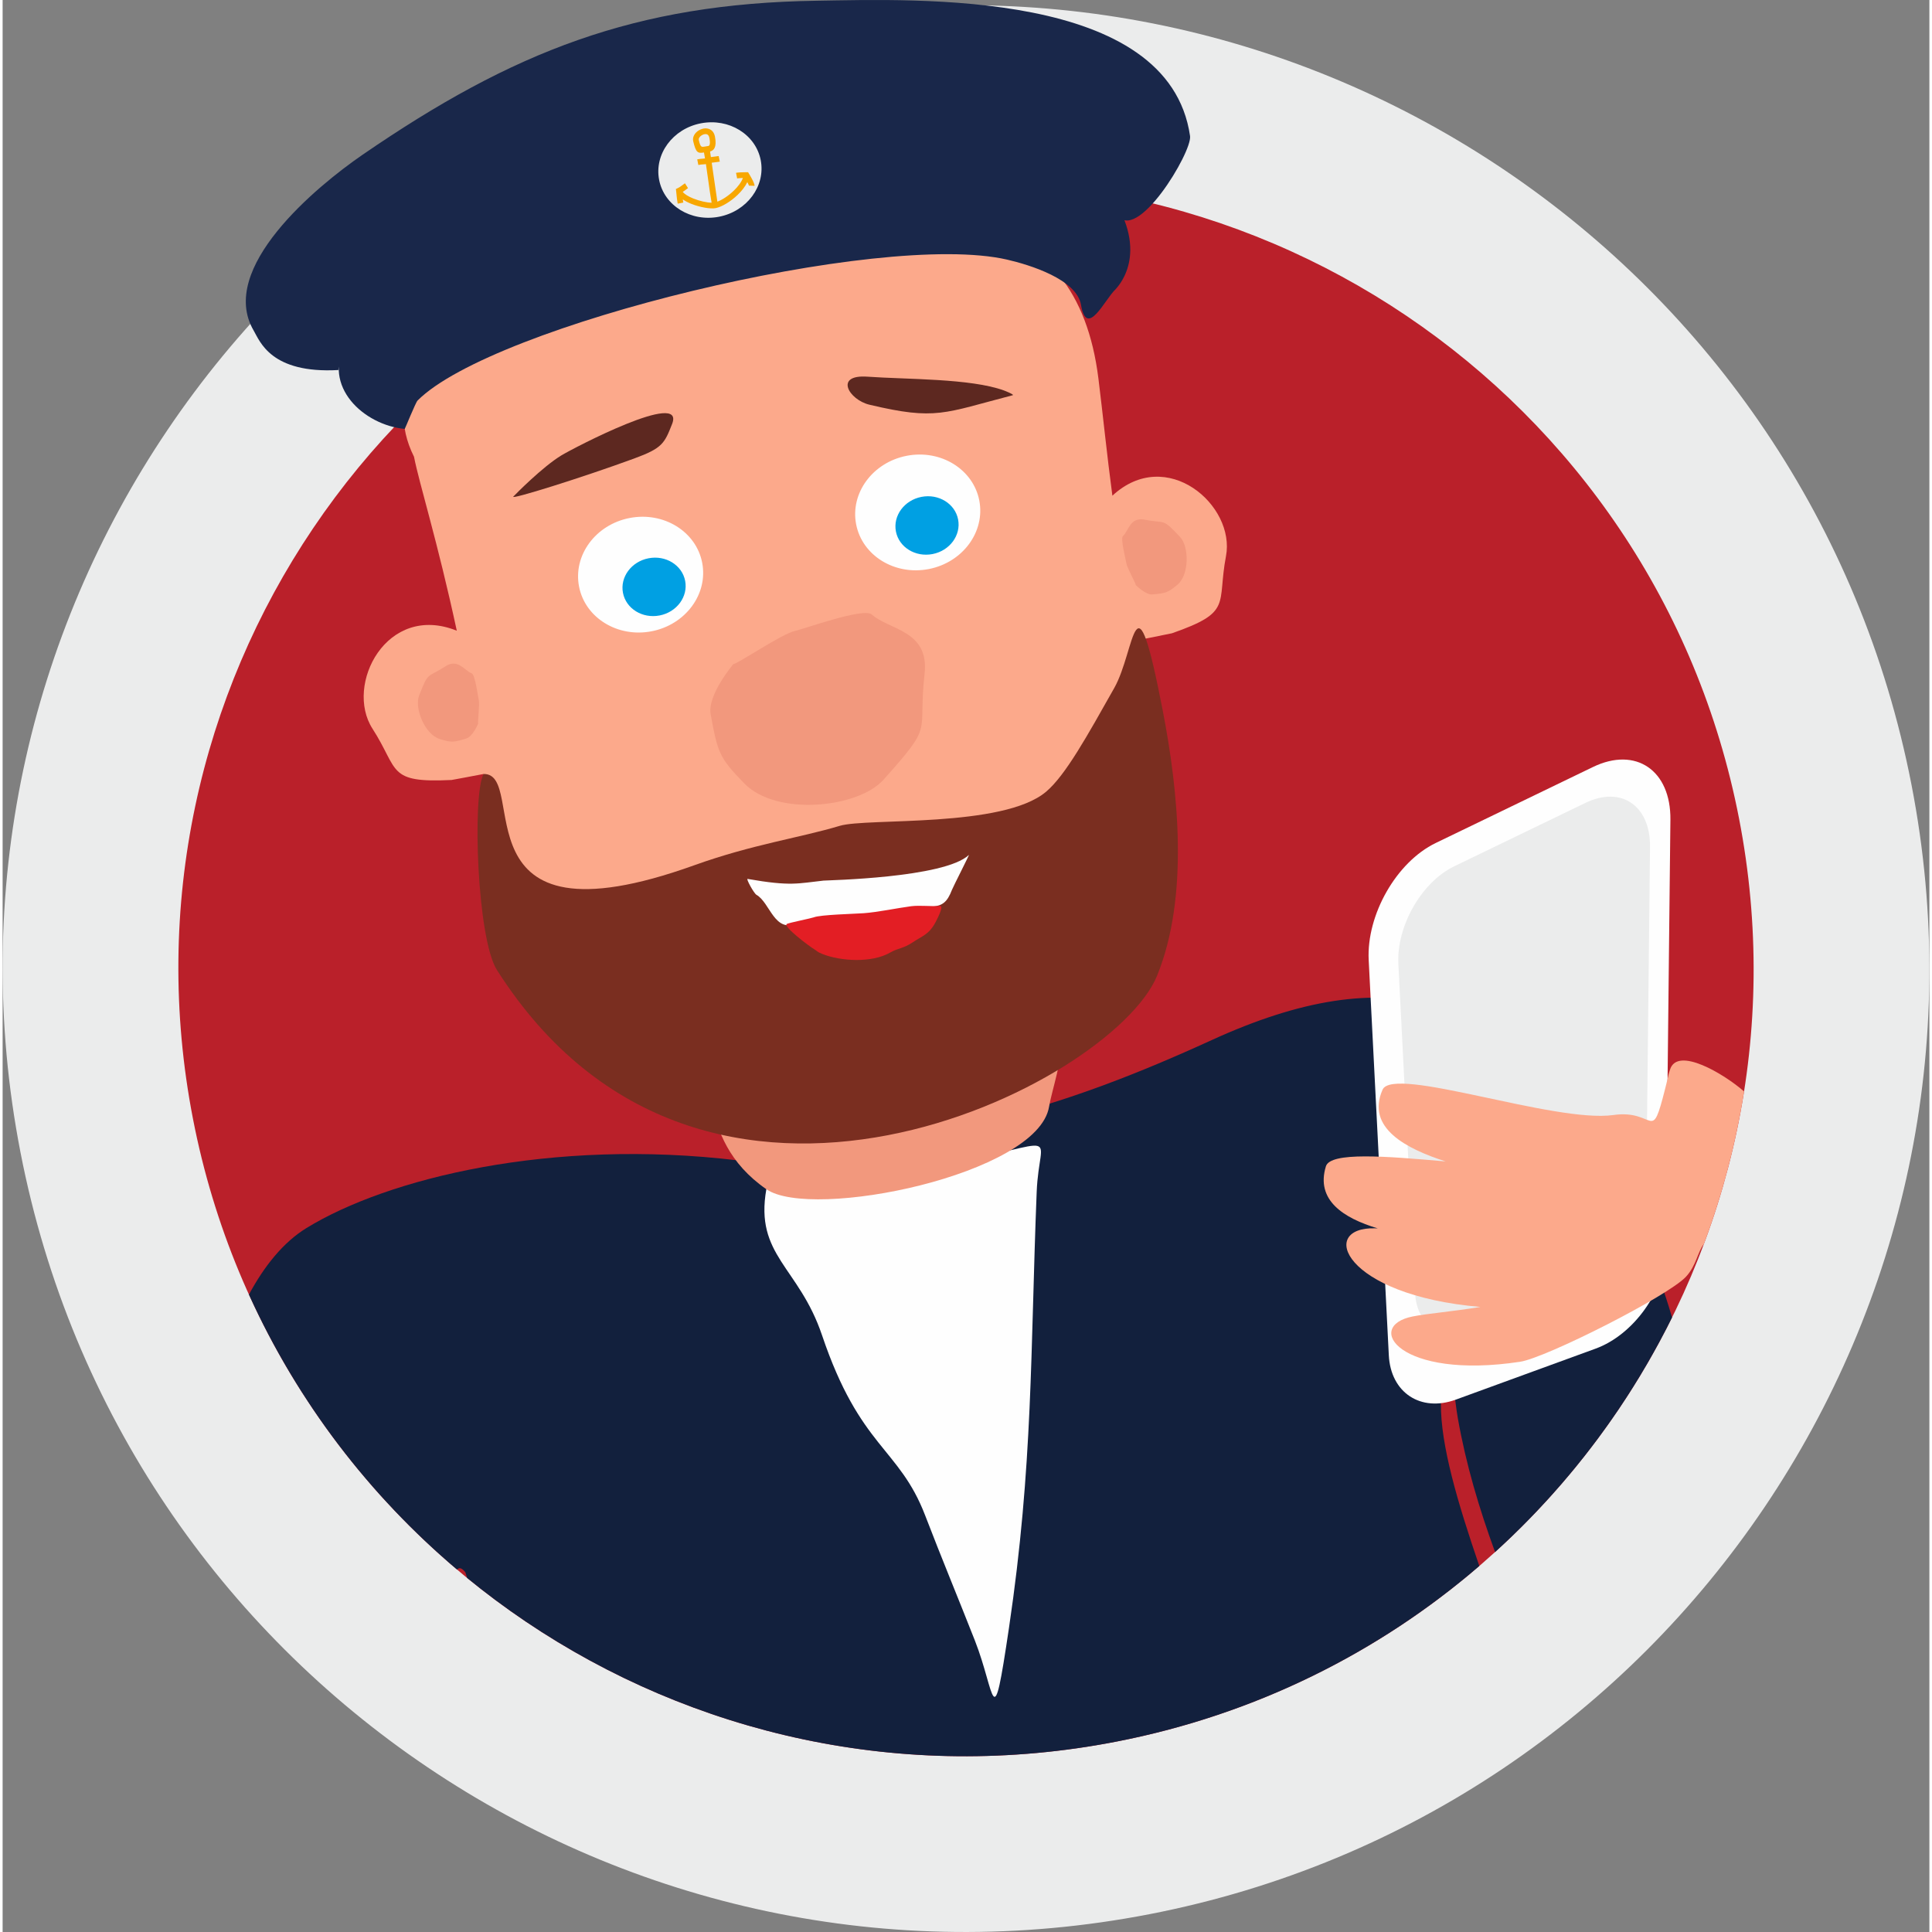<?xml version="1.0" encoding="UTF-8"?>
<!DOCTYPE svg PUBLIC "-//W3C//DTD SVG 1.1//EN" "http://www.w3.org/Graphics/SVG/1.1/DTD/svg11.dtd">
<!-- Creator: CorelDRAW -->
<svg xmlns="http://www.w3.org/2000/svg" xml:space="preserve" width="180px" height="180px" version="1.1" style="shape-rendering:geometricPrecision; text-rendering:geometricPrecision; image-rendering:optimizeQuality; fill-rule:evenodd; clip-rule:evenodd"
viewBox="0 0 9832.11 9858.76"
 xmlns:xlink="http://www.w3.org/1999/xlink"
 xmlns:xodm="http://www.corel.com/coreldraw/odm/2003">
 <rect x="0" y="0" width="9832.11" height="9858.76" fill="#808080" stroke="none"/>
 <defs>
  <style type="text/css">
   <![CDATA[
    .fil6 {fill:#FEFEFE}
    .fil9 {fill:#EBECEC}
    .fil12 {fill:#E31E24}
    .fil0 {fill:#BA202A}
    .fil7 {fill:#00A0E3}
    .fil2 {fill:#12203D}
    .fil8 {fill:#19274A}
    .fil5 {fill:#5D2820}
    .fil11 {fill:#7A2E20}
    .fil4 {fill:#F2987D}
    .fil3 {fill:#FCA98B}
    .fil13 {fill:#FCA98B}
    .fil1 {fill:#EBECEC;fill-rule:nonzero}
    .fil10 {fill:#F8A700;fill-rule:nonzero}
   ]]>
  </style>
 </defs>
 <g id="Ebene_x0020_1">
  <ellipse class="fil0" transform="matrix(1.017 -0.198 0.204 1.052 4916.05 4942.71)" rx="4313.05" ry="4168.33"/>
  <path class="fil1" d="M3978.2 117.87c1332.26,-258.95 2643.46,46.65 3686.3,750.07 1042.87,703.38 1817.39,1804.63 2076.36,3136.92 258.98,1332.28 -46.62,2643.48 -750.03,3686.32 -703.42,1042.87 -1804.66,1817.39 -3136.92,2076.37 -1332.29,258.97 -2643.49,-46.65 -3686.33,-750.04 -1042.87,-703.42 -1817.39,-1804.66 -2076.34,-3136.95 -258.97,-1332.29 46.6,-2643.48 750.04,-3686.33 703.39,-1042.84 1804.63,-1817.39 3136.92,-2076.36zm3184.96 1493.33c-852.54,-575.04 -1924.55,-824.87 -3013.87,-613.13 -1089.32,211.75 -1989.7,844.96 -2564.74,1697.5 -575.05,852.54 -824.87,1924.58 -613.13,3013.9 211.75,1089.32 844.96,1989.7 1697.5,2564.74 852.54,575.05 1924.55,824.88 3013.87,613.13 1089.35,-211.75 1989.72,-844.96 2564.74,-1697.5 575.07,-852.54 824.88,-1924.55 613.13,-3013.9 -211.75,-1089.32 -844.93,-1989.69 -1697.5,-2564.74z"/>
  <path class="fil2" d="M3754.16 5921.57c112.74,13.57 175.4,-17.37 330.65,-36.93 820.33,-103.23 1319.33,-226.91 2084.59,-577.01 903.18,-413.16 1501.58,-244.36 1969.23,583.84 191.64,339.37 296.34,539.57 380.29,831.44 -80.02,161.63 -170.68,317.67 -271.39,466.93 -180.06,266.96 -392.03,512.42 -631.68,730.13 -81.2,-221.9 -148.69,-448.41 -189.98,-682.64 -27.99,-158.61 -80.42,-792.2 -86.41,-75.67 -1.77,213.04 85.25,505.5 195.94,829.39 -511.9,440.68 -1142.04,758.19 -1852.61,896.29 -1089.32,211.75 -2161.33,-38.08 -3013.87,-613.13 -102.79,-69.34 -202.4,-143.45 -298.45,-222.02 -3.01,-9.69 -6.02,-19.27 -9.03,-28.76 -18.46,-23.44 -32.23,-26.19 -42.28,-13.86 -446.41,-377.54 -812.77,-853.79 -1062.17,-1403.66 77.38,-143.77 173.98,-266.03 293.76,-339.48 413.74,-253.74 1248.16,-459.81 2203.41,-344.86z"/>
  <path class="fil3" d="M2099.37 2330.94c26.48,136.33 119.06,426.97 218.26,887.53 -357.45,-144 -574.12,276.39 -430.12,500.06 136.94,212.73 72.7,277.47 403.41,261.64 2.92,-0.14 114.66,-21.27 163.16,-30.56 91.3,540.32 177.07,1097.36 232.2,1156.02 324.35,345.16 803.87,721.02 1307.52,720.84 708.22,-0.26 1964.75,-377.74 1959.16,-1274.61 -2.43,-391.14 -5.64,-901.88 -124.2,-1292.33 53.97,-10.7 135.58,-27.05 137.95,-27.89 312.54,-109.19 228.73,-145.13 276.02,-393.69 49.31,-259.29 -303.14,-565.12 -579.7,-308.49 -27.38,-204.07 -48.42,-414.05 -71.22,-597.3 -112.86,-906.45 -864.29,-926.42 -1855.07,-788.9 -771.23,107.05 -1955.23,551.98 -1637.37,1187.68z"/>
  <path class="fil4" d="M3729.07 3388.31c16.75,2.72 247.69,-154.16 313.2,-168.45 49.72,-10.85 352.22,-121.17 393.14,-84.04 87.57,79.5 294.31,79.44 269.3,302.61 -35.91,320.73 53.6,246.1 -210.01,540.73 -128.77,143.91 -544.54,187.61 -709.2,19.24 -130.11,-133.03 -136.45,-158.32 -172.39,-353.43 -18.15,-98.68 116.36,-256.6 115.96,-256.66z"/>
  <path class="fil4" d="M5782.63 2985.8c1.45,-5.67 -45.58,-89.74 -48.53,-112.69 -2.26,-17.42 -31.14,-124.72 -17.13,-137.66 29.95,-27.72 36.08,-98.8 112.08,-83.55 109.18,21.94 86.21,-11.05 179.59,88.38 45.64,48.56 48.22,192.82 -14.58,244.36 -49.63,40.75 -58.52,42.2 -126.67,48.71 -34.46,3.3 -84.73,-47.67 -84.76,-47.55z"/>
  <path class="fil4" d="M2426.7 3692.84c-3.47,-4.75 8.65,-100.31 2.78,-122.7 -4.43,-16.99 -17.86,-127.28 -35.68,-134.05 -38.14,-14.47 -70.47,-78.08 -135.21,-35.45 -93,61.23 -84.06,22.02 -133.4,149.21 -24.11,62.13 27.52,196.81 105.07,221.12 61.27,19.19 70.04,17.16 135.67,-2.31 33.19,-9.87 60.68,-75.94 60.77,-75.82z"/>
  <path class="fil5" d="M5154.54 2016.78c-352.33,91.36 -390.47,129.33 -731.05,48.45 -104.68,-24.86 -182.75,-155.46 -9.67,-143.05 196.99,14.15 525.24,8.28 695.2,70.06 8.33,3.04 55.45,21.99 45.52,24.54z"/>
  <path class="fil5" d="M2606.41 2533.83c11.81,-12.53 148.28,-151.12 244.45,-209.72 60.77,-37.01 634.8,-337.19 565.46,-160.64 -38.98,99.32 -49.37,123.37 -193.28,176.15 -266.73,97.82 -638.22,213.83 -616.63,194.21z"/>
  <ellipse class="fil6" transform="matrix(1.206 -0.234 0.262 1.347 3255.66 2932.34)" rx="260.51" ry="214.55"/>
  <ellipse class="fil6" transform="matrix(-1.206 0.234 0.262 1.347 4669.67 2614.85)" rx="260.51" ry="214.55"/>
  <ellipse class="fil7" transform="matrix(0.609 -0.118 0.132 0.68 3324.3 2994.75)" rx="260.51" ry="214.55"/>
  <ellipse class="fil7" transform="matrix(-0.609 0.118 0.132 0.68 4717.11 2681.38)" rx="260.51" ry="214.55"/>
  <path class="fil8" d="M2051.97 2188.74c-207.81,-19.36 -425.66,-216.64 -299.55,-442.71 204.98,-367.32 1421.74,-964.65 1889.28,-1001.08 322.15,-25.12 1871.48,12.7 2031.4,275.38 179.48,294.77 5.73,453.85 5.87,456.13 -53.83,49.89 -146.34,253.8 -176.06,79.27 -22.29,-130.87 -262.59,-204.54 -377.16,-230.94 -647.98,-149.2 -2625.4,334.05 -3008.35,719.16 -9.95,10.02 -64.16,144.9 -65.43,144.79z"/>
  <path class="fil8" d="M1713.18 1888.23c-344.25,19.05 -399.82,-146.25 -432.14,-201.55 -185.33,-316.97 320.09,-734.97 554.96,-896.45 768.24,-528.22 1393.09,-772.32 2316.68,-786.53 509.41,-7.84 1798.2,-60.02 1906.69,690.46 11.75,81.29 -276.28,559.44 -374.29,397.94 -166.89,-275.04 -1638.81,-371.81 -2063.52,-315.44 -694.77,92.2 -1814.76,701.48 -1908.38,1111.57z"/>
  <g id="_2851495063424">
   <ellipse class="fil9" transform="matrix(0.995 -0.193 0.216 1.111 3609.34 867.664)" rx="260.51" ry="214.55"/>
   <path class="fil10" d="M3470.67 979.12c9.64,12.44 29.87,24.11 53.13,33.57 32.62,13.25 69.95,21.41 94.17,21.82 -6.57,-36.49 -11.83,-74.95 -17.28,-114.89 -3.64,-26.68 -7.4,-54.09 -11.74,-82.3 -5.85,1.04 -10.36,1.3 -15.4,1.59 -5.59,0.32 -11.92,0.69 -23.35,2.92l-5.59 -28.65c12.79,-2.49 20.46,-2.95 27.23,-3.32 4.02,-0.24 7.64,-0.44 12.45,-1.34 -1.68,-10.04 -3.48,-20.17 -5.36,-30.41 -31.74,4.98 -40.89,1.42 -54.72,-56.78 -5.27,-22.02 7.75,-42.68 26.56,-54.87 6.63,-4.25 14.07,-7.55 21.65,-9.43 7.9,-2 16.06,-2.49 23.85,-1.16 18.32,3.16 33.77,15.51 38.75,41.18 11.02,56.66 -7.41,71.25 -24.89,75.97l4.17 28.59c7.06,-1.04 15.59,-2.14 23.18,-3.1 7.61,-0.98 14.2,-1.82 16.61,-2.28l5.58 28.64c-2.46,0.5 -9.87,1.42 -18.43,2.52 -7.67,0.99 -16.38,2.09 -22.78,3.01l28.86 198.81c25.37,-9.43 57.09,-30.5 83.63,-56.05 21.3,-20.49 38.92,-43.53 46.56,-64.97l-10.62 0.46c-7.44,0.41 -14.32,1.02 -18.72,1.85l-5.56 -28.64c5.38,-1.05 13.69,-1.77 22.57,-2.29 10.86,-0.61 22.84,-0.81 30.77,-0.72l8.07 0.05 4.31 7.09c2.29,3.68 29.37,47.52 28.82,62.31l-29.14 -1.07c0.09,-2.4 -3.47,-9.73 -7.93,-17.83 -10.65,22.46 -28.33,44.89 -48.93,64.71 -35.8,34.44 -81.18,61.87 -113.07,68.06 -25.67,4.98 -80.3,-4.28 -125.16,-22.51 -15.45,-6.28 -29.92,-13.72 -42.07,-22.14 0.72,5.15 1.59,10.51 2.69,16.18l-28.65 5.55c-3.3,-17.01 -4.75,-32.35 -6.17,-47.17 -0.46,-4.94 -0.92,-9.78 -1.79,-17.24l-1.19 -10.34 9.41 -4.48c10.18,-4.86 18.81,-11.43 25.87,-16.79 3.96,-3 7.49,-5.7 10.88,-7.84l15.6 24.6c-2.49,1.59 -5.5,3.85 -8.86,6.42 -5.15,3.91 -11.02,8.37 -17.97,12.71zm120.62 -232.55l11.03 -1.8c5.41,-2.23 10.24,-10.33 4.05,-42.13 -2.23,-11.49 -8.19,-16.87 -15.05,-18.06 -3.68,-0.64 -7.79,-0.35 -11.9,0.69 -4.42,1.1 -8.85,3.07 -12.84,5.65 -9.35,6.04 -16.09,15.19 -14.07,23.76 8.8,36.98 13.08,36.26 30.82,33.22l7.96 -1.33z"/>
  </g>
  <path class="fil6" d="M3897.23 6068.37c-59.79,338.27 166.11,395.4 284.07,744.86 194.61,576.46 392.73,571.81 526.45,920.03 83.78,218.11 167.76,419.7 253.51,637.84 106.52,270.9 88.98,508.14 173.89,-62.8 123.8,-832.45 109.25,-1414.27 141.6,-2225.63 12.85,-322.67 153.09,-259.55 -481.23,-136.25 -356.26,69.23 -456.54,89.4 -809.39,102.13 -24.65,0.9 -86.21,4.54 -88.9,19.82z"/>
  <path class="fil4" d="M3614.79 5622.45c33.25,148.92 90.4,312.6 282.44,445.92 231.74,160.85 1385.8,-74.11 1442.69,-421.03 13.14,-80.25 72,-247.77 64.88,-361.71 -1.62,-26.16 -1794.35,317.23 -1790.01,336.82z"/>
  <path class="fil11" d="M2454.08 3949.61c236.51,-6.02 -161.22,910.48 1076.21,465.43 295.2,-106.15 537.77,-139.66 741.93,-200.99 138.62,-41.64 832.52,12.45 1052.83,-174.21 99.43,-84.27 210.12,-285.83 347.27,-528.57 110.95,-196.35 103.22,-628.81 247.1,111.45 81.29,418.22 135.41,955.21 -28.62,1356.91 -224.19,549.18 -2314.53,1629.23 -3368.6,-30.32 -101.14,-159.23 -126.15,-890.6 -68.12,-999.7z"/>
  <path class="fil6" d="M3801.59 4485.01c221.79,38.98 257.24,22.54 387.4,8.62 17.8,-1.91 616.6,-12.96 741.62,-130.8 5.07,-4.78 -80.02,161.68 -86.24,177.94 -48.38,126.29 -95.76,65.46 -342.81,110.99 -142.75,26.3 -321.6,2.69 -444.15,58.65 -119.95,54.79 -139.43,-103.39 -210.68,-144.28 -12.7,-7.3 -54.34,-82.74 -45.14,-81.12z"/>
  <path class="fil12" d="M4001.99 4714.64c-23.04,11.58 117.55,116.42 138.96,128.89 16.67,9.73 12.91,13.03 43.24,24.95 93.73,36.84 250.7,46.1 344.17,-7.29 44.42,-25.35 65.17,-19.02 114.57,-51.95 50.35,-33.57 84.33,-40.54 117.17,-102.47 2.17,-4.17 47.61,-86.76 22.29,-84.04 -35.43,3.79 -102.74,-4.23 -146.96,1.68 -72.14,9.69 -170.36,30.38 -241.2,35.56 -48.18,3.51 -221.59,7.44 -255.18,21.16 -10.77,4.4 -124.7,27.32 -137.06,33.51z"/>
  <path class="fil6" d="M7312.86 4301.77l802.77 -387.93c218.43,-105.57 397.68,16.82 394.93,269.02l-23.99 2196.9c-2.26,206.71 -164.35,431.59 -357.49,502.06l-713.28 260.22c-179.63,65.51 -332.45,-35.34 -342.18,-226.19l-102.67 -2016.72c-11.72,-230.21 140.7,-500.13 341.91,-597.36z"/>
  <path class="fil9" d="M7407.55 4420.56l669.56 -323.56c182.2,-88.06 331.73,14 329.41,224.39l-20 1832.41c-1.88,172.42 -137.08,359.97 -298.18,418.75l-594.96 217.07c-149.79,54.63 -277.29,-29.49 -285.39,-188.68l-85.63 -1682.14c-9.78,-192.01 117.34,-417.15 285.19,-498.24z"/>
  <path class="fil13" d="M7195.83 6717.65c78.8,-15.51 202.23,-24.89 345.24,-48.53 -700.78,-59.53 -831.12,-410.07 -535.97,-401.27l11.83 0.46c-175.83,-52.9 -317.2,-144.58 -264.33,-316.79 22.87,-74.49 303.49,-52.06 611.31,-24.8 -200.46,-64.28 -408.3,-170.95 -322.18,-366.22 55.07,-124.96 877.4,171.78 1178.34,129.29 217.44,-30.76 190.5,154.68 264.35,-136.88 25.99,-102.79 10.08,-49.57 24.23,-95 37.44,-120.1 274.68,21.61 377.76,111.5 -42.22,267.54 -111.32,528.08 -204.88,778.14 -32.85,42.25 -38.4,109.33 -90.81,166.74 -89.97,98.68 -715.63,414.73 -846.96,434.61 -616.74,93.44 -800.22,-181.68 -547.93,-231.25z"/>
 </g>
</svg>
